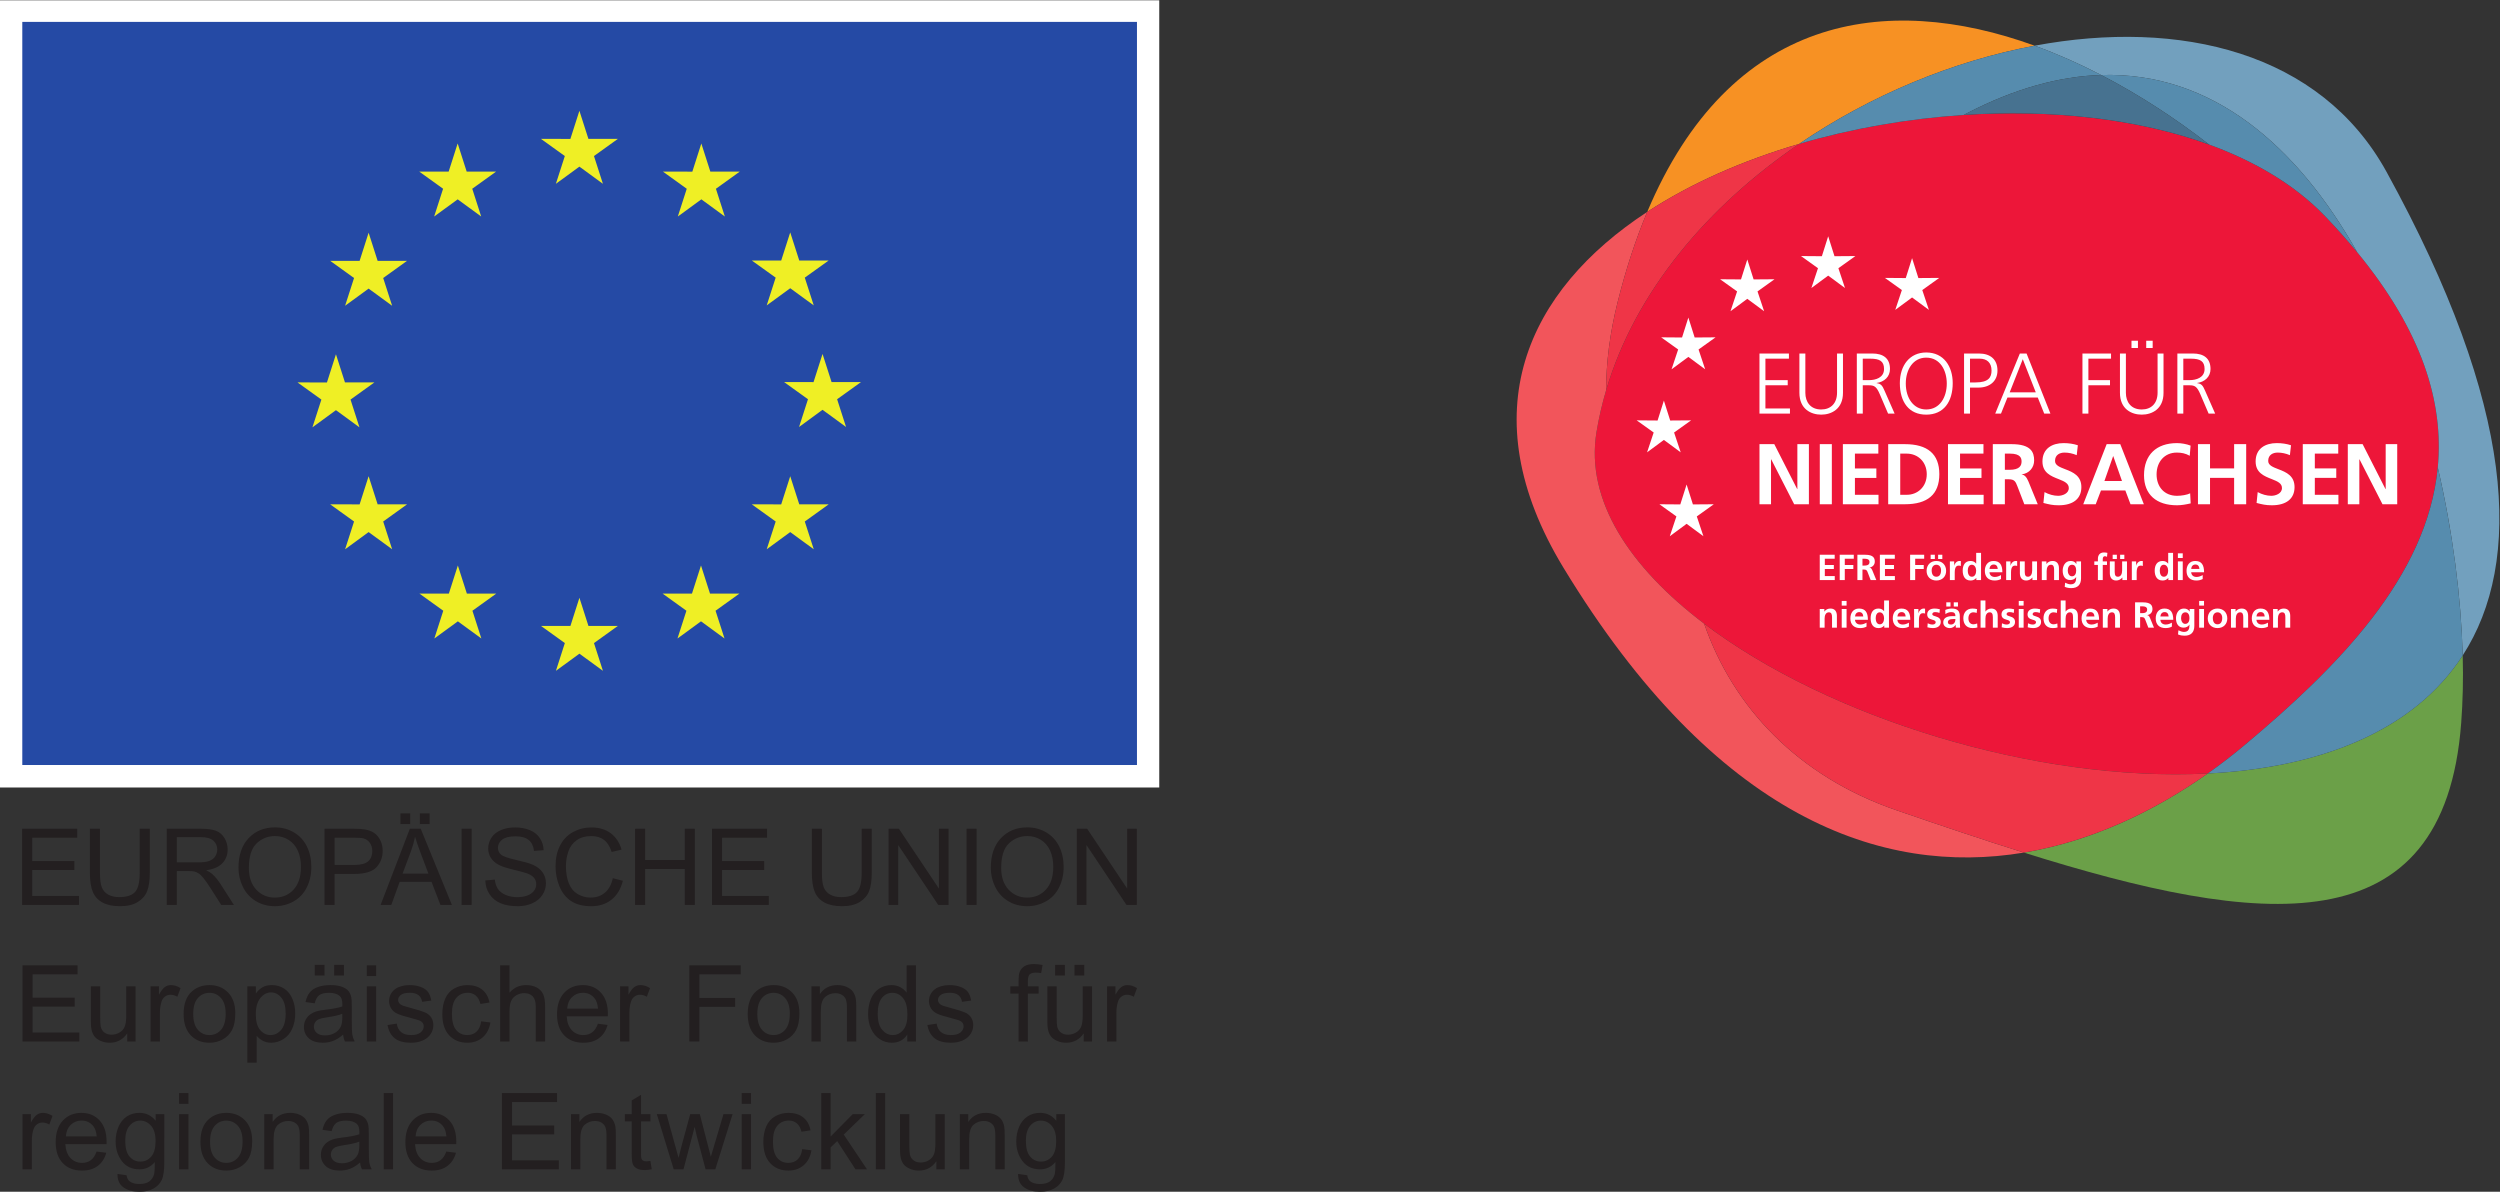 <?xml version="1.0" encoding="UTF-8" standalone="no"?>
<svg
   xmlns:dc="http://purl.org/dc/elements/1.1/"
   xmlns:cc="http://creativecommons.org/ns#"
   xmlns:rdf="http://www.w3.org/1999/02/22-rdf-syntax-ns#"
   xmlns:svg="http://www.w3.org/2000/svg"
   xmlns="http://www.w3.org/2000/svg"
   xmlns:sodipodi="http://sodipodi.sourceforge.net/DTD/sodipodi-0.dtd"
   xmlns:inkscape="http://www.inkscape.org/namespaces/inkscape"
   viewBox="0 0 870.662 415.044"
   height="415.044"
   width="870.662"
   xml:space="preserve"
   id="svg2"
   version="1.1"
   sodipodi:docname="logo_EFRE_NDS.svg"
   inkscape:version="0.92.4 (5da689c313, 2019-01-14)"><rect x="0" y="0" width="870.662" height="415.044" fill="#333333" stroke="none"/><sodipodi:namedview
     pagecolor="#ffffff"
     bordercolor="#666666"
     borderopacity="1"
     objecttolerance="10"
     gridtolerance="10"
     guidetolerance="10"
     inkscape:pageopacity="0"
     inkscape:pageshadow="2"
     inkscape:window-width="1680"
     inkscape:window-height="997"
     id="namedview45"
     showgrid="false"
     fit-margin-top="0"
     fit-margin-left="0"
     fit-margin-right="0"
     fit-margin-bottom="0"
     inkscape:zoom="1"
     inkscape:cx="443.90979"
     inkscape:cy="208.18917"
     inkscape:window-x="-8"
     inkscape:window-y="69"
     inkscape:window-maximized="1"
     inkscape:current-layer="svg2" /><defs
     id="defs6" /><g
     transform="matrix(1.333,0,0,-1.333,7.736,415.115)"
     id="g10"><g
       transform="scale(0.1)"
       id="g12"><path
         id="path14"
         style="fill:#231f20;fill-opacity:1;fill-rule:nonzero;stroke:none"
         d="m 25.219,59.09 v 75.539 c 0,10.32 1.355,19.832 4.078,28.531 1.809,5.699 4.848,10.168 9.101,13.391 4.262,3.211 9.059,4.808 14.399,4.808 5.976,0 11.957,-1.75 17.934,-5.289 l 8.434,22.692 c -8.516,5.25 -16.898,7.879 -25.145,7.879 -5.699,0 -10.93,-1.629 -15.684,-4.891 -4.754,-3.262 -9.941,-10.012 -15.562,-20.238 v 21.859 H 0.766 V 59.09 Z M 179.258,83 c -6.34,-4.711 -13.992,-7.07 -22.957,-7.07 -12.047,0 -22.106,4.211 -30.168,12.641 C 118.07,97 113.582,109.129 112.68,124.988 h 107.609 c 0.094,2.891 0.133,5.071 0.133,6.524 0,23.816 -6.109,42.289 -18.332,55.429 -12.235,13.129 -27.992,19.7 -47.289,19.7 -19.926,0 -36.145,-6.711 -48.645,-20.11 -12.5,-13.402 -18.746,-32.25 -18.746,-56.519 0,-23.461 6.184,-41.692 18.551,-54.692 12.355,-13 29.09,-19.492 50.195,-19.492 16.762,0 30.528,4.07 41.309,12.223 10.777,8.16 18.16,19.609 22.144,34.379 l -25.265,3.121 C 190.625,95.231 185.594,87.711 179.258,83 m -52.52,92.25 c 7.664,7.52 17.102,11.281 28.34,11.281 12.406,0 22.504,-4.703 30.301,-14.133 5.062,-6.066 8.144,-15.168 9.23,-27.296 h -80.566 c 0.812,12.578 5.043,22.628 12.695,30.148 M 264.301,12.148 c 10.597,-7.75 24.508,-11.617 41.711,-11.617 14.492,0 26.703,2.707 36.617,8.148 9.922,5.43 17.172,12.832 21.742,22.211 4.57,9.379 6.863,25.301 6.863,47.758 V 203.371 H 348.68 v -17.383 c -11.055,13.774 -25.094,20.653 -42.125,20.653 -12.766,0 -23.891,-3.172 -33.352,-9.512 -9.469,-6.34 -16.687,-15.34 -21.672,-26.969 -4.98,-11.64 -7.476,-24.34 -7.476,-38.109 0,-20.031 5.433,-37.192 16.312,-51.5 10.867,-14.301 26.223,-21.461 46.055,-21.461 15.941,0 29.262,6.289 39.945,18.879 0.094,-15.949 -0.492,-26.398 -1.765,-31.379 -2.168,-8.16 -6.34,-14.5 -12.5,-19.031 -6.164,-4.527 -14.907,-6.777 -26.223,-6.777 -10.508,0 -18.797,2.25 -24.867,6.777 -4.532,3.352 -7.293,8.703 -8.289,16.043 l -23.77,3.527 c -0.367,-15.578 4.758,-27.238 15.348,-34.98 m 16.308,161 c 7.614,8.832 16.848,13.25 27.711,13.25 11.055,0 20.504,-4.488 28.328,-13.457 7.84,-8.972 11.762,-22.281 11.762,-39.941 0,-18.48 -3.808,-32.051 -11.422,-40.699 -7.601,-8.652 -17.027,-12.973 -28.254,-12.973 -11.332,0 -20.75,4.352 -28.257,13.043 -7.528,8.699 -11.278,22.508 -11.278,41.449 0,17.391 3.801,30.489 11.41,39.328 m 153.7,85.122 h -24.457 v -28.122 h 24.457 z m 0,-54.899 H 409.852 V 59.09 h 24.457 z M 484.348,75.25 c 12.449,-12.949 28.781,-19.422 48.984,-19.422 12.582,0 24.199,2.941 34.852,8.82 10.636,5.902 18.742,14.16 24.32,24.812 5.566,10.641 8.351,25.238 8.351,43.809 0,22.921 -6.296,40.871 -18.89,53.878 -12.582,12.993 -28.801,19.493 -48.633,19.493 -17.852,0 -32.973,-5.34 -45.387,-16.032 -14.851,-12.859 -22.277,-32.648 -22.277,-59.379 0,-24.359 6.223,-43.031 18.68,-55.98 m 18.55,97.422 c 8.051,9.156 18.2,13.726 30.434,13.726 12.035,0 22.125,-4.609 30.227,-13.796 8.105,-9.192 12.164,-22.711 12.164,-40.551 0,-18.942 -4.039,-33.02 -12.09,-42.25 -8.063,-9.25 -18.172,-13.871 -30.301,-13.871 -12.234,0 -22.383,4.602 -30.434,13.789 -8.062,9.203 -12.097,23.031 -12.097,41.511 0,18.481 4.035,32.29 12.097,41.442 M 656.82,59.09 v 78.801 c 0,18.468 3.782,31.019 11.34,37.64 7.57,6.598 16.559,9.91 26.973,9.91 6.523,0 12.203,-1.472 17.051,-4.421 4.847,-2.93 8.226,-6.879 10.125,-11.809 1.902,-4.941 2.855,-12.383 2.855,-22.359 V 59.09 h 24.457 v 88.719 c 0,11.32 -0.461,19.25 -1.367,23.781 -1.445,6.969 -3.984,12.988 -7.602,18.058 -3.625,5.082 -9.089,9.172 -16.371,12.313 -7.293,3.121 -15.293,4.68 -23.98,4.68 -20.02,0 -35.336,-7.93 -45.922,-23.782 v 20.512 H 632.367 V 59.09 Z m 230.844,0 h 25.547 c -3.082,5.52 -5.137,11.289 -6.184,17.32 -1.039,6.019 -1.562,20.398 -1.562,43.141 v 32.597 c 0,10.883 -0.402,18.403 -1.223,22.563 -1.449,6.699 -3.984,12.25 -7.601,16.648 -3.625,4.379 -9.293,8.032 -16.989,10.942 -7.703,2.89 -17.707,4.34 -30.019,4.34 -12.418,0 -23.328,-1.692 -32.758,-5.09 -9.418,-3.403 -16.617,-8.25 -21.598,-14.551 -4.984,-6.289 -8.558,-14.551 -10.734,-24.789 l 23.91,-3.262 c 2.629,10.231 6.688,17.371 12.16,21.403 5.489,4.027 13.981,6.046 25.485,6.046 12.316,0 21.601,-2.769 27.843,-8.289 4.625,-4.078 6.934,-11.089 6.934,-21.058 0,-0.91 -0.051,-3.039 -0.133,-6.391 -9.336,-3.262 -23.871,-6.07 -43.609,-8.422 -9.699,-1.179 -16.949,-2.398 -21.746,-3.668 -6.524,-1.808 -12.387,-4.48 -17.594,-8.019 -5.207,-3.531 -9.418,-8.211 -12.633,-14.063 -3.215,-5.84 -4.828,-12.289 -4.828,-19.359 0,-12.047 4.254,-21.938 12.777,-29.68 8.504,-7.75 20.696,-11.621 36.543,-11.621 9.606,0 18.59,1.582 26.973,4.762 8.371,3.16 17.094,8.59 26.152,16.301 0.727,-6.801 2.352,-12.73 4.887,-17.801 m -6.922,63.449 c 0,-10.777 -1.316,-18.937 -3.945,-24.449 -3.442,-7.16 -8.832,-12.801 -16.164,-16.922 -7.336,-4.129 -15.715,-6.18 -25.137,-6.18 -9.508,0 -16.738,2.16 -21.672,6.523 -4.937,4.34 -7.402,9.777 -7.402,16.297 0,4.25 1.129,8.121 3.398,11.621 2.258,3.48 5.473,6.129 9.645,7.941 4.16,1.809 11.277,3.449 21.332,4.891 17.75,2.539 31.058,5.617 39.945,9.25 z M 968.961,258.27 H 944.504 V 59.09 h 24.457 z M 1092.92,83 c -6.33,-4.711 -13.99,-7.07 -22.95,-7.07 -12.05,0 -22.11,4.211 -30.17,12.641 -8.06,8.43 -12.54,20.559 -13.44,36.418 h 107.6 c 0.09,2.891 0.14,5.071 0.14,6.524 0,23.816 -6.12,42.289 -18.34,55.429 -12.24,13.129 -27.99,19.7 -47.29,19.7 -19.93,0 -36.14,-6.711 -48.64,-20.11 -12.5,-13.402 -18.75,-32.25 -18.75,-56.519 0,-23.461 6.18,-41.692 18.55,-54.692 12.36,-13 29.1,-19.492 50.2,-19.492 16.76,0 30.52,4.07 41.3,12.223 10.78,8.16 18.16,19.609 22.15,34.379 l -25.27,3.121 C 1104.29,95.231 1099.27,87.711 1092.92,83 m -52.5,92.25 c 7.65,7.52 17.09,11.281 28.32,11.281 12.41,0 22.51,-4.703 30.3,-14.133 5.07,-6.066 8.15,-15.168 9.24,-27.296 h -80.57 c 0.81,12.578 5.04,22.628 12.71,30.148 M 1401.95,59.09 v 23.5 h -122.28 v 67.801 h 110.19 v 23.371 h -110.19 v 61 h 117.67 V 258.27 H 1253.32 V 59.09 Z m 56.21,0 v 78.801 c 0,18.468 3.79,31.019 11.35,37.64 7.56,6.598 16.56,9.91 26.98,9.91 6.52,0 12.2,-1.472 17.05,-4.421 4.84,-2.93 8.21,-6.879 10.11,-11.809 1.91,-4.941 2.86,-12.383 2.86,-22.359 V 59.09 h 24.45 v 88.719 c 0,11.32 -0.45,19.25 -1.35,23.781 -1.45,6.969 -3.99,12.988 -7.61,18.058 -3.63,5.082 -9.08,9.172 -16.38,12.313 -7.29,3.121 -15.28,4.68 -23.98,4.68 -20.02,0 -35.32,-7.93 -45.92,-23.782 v 20.512 h -22.01 V 59.09 Z m 172.38,20.922 c -3.62,0 -6.41,0.578 -8.35,1.77 -1.95,1.18 -3.36,2.758 -4.21,4.75 -0.86,1.988 -1.29,6.48 -1.29,13.457 v 84.371 h 24.59 v 19.012 h -24.59 v 50.418 l -24.32,-14.668 v -35.75 h -17.94 v -19.012 h 17.94 V 101.34 c 0,-14.68 0.99,-24.301 2.98,-28.871 2,-4.57 5.44,-8.27 10.33,-11.07 4.9,-2.809 11.78,-4.207 20.65,-4.207 5.44,0 11.6,0.719 18.48,2.16 l -3.53,21.609 c -4.44,-0.633 -8.01,-0.949 -10.74,-0.949 m 97.15,-20.922 29.21,111.012 5.58,-24.602 22.95,-86.41 h 25.41 l 45.11,144.281 h -23.77 l -24.74,-83.422 -8.29,-27.847 -7.2,27.589 -21.6,83.68 h -25.13 l -22.97,-84.512 c -4.62,-18.289 -7.1,-28.211 -7.47,-29.75 l -8.56,30.993 -22.96,83.269 h -25.27 L 1702.14,59.09 Z M 1904.18,258.27 h -24.46 v -28.122 h 24.46 z m 0,-54.899 h -24.46 V 59.09 h 24.46 z M 2025.69,84.762 c -6.43,-5.883 -14.44,-8.832 -24.04,-8.832 -11.96,0 -21.65,4.398 -29.08,13.18 -7.42,8.789 -11.14,22.871 -11.14,42.25 0,19.121 3.85,33.102 11.55,41.922 7.7,8.828 17.71,13.25 30.03,13.25 8.15,0 15.1,-2.441 20.86,-7.332 5.75,-4.89 9.75,-12.179 12.02,-21.879 l 23.77,3.668 c -2.8,14.582 -9.19,25.84 -19.15,33.762 -9.97,7.93 -22.79,11.891 -38.45,11.891 -12.42,0 -23.89,-2.922 -34.45,-8.762 -10.55,-5.84 -18.4,-14.609 -23.57,-26.289 -5.16,-11.692 -7.75,-25.32 -7.75,-40.899 0,-24.101 6,-42.601 18.01,-55.5 12,-12.91 27.88,-19.363 47.62,-19.363 15.76,0 29.05,4.684 39.88,14.062 10.83,9.371 17.54,22.348 20.17,38.929 l -24.04,3.121 c -1.73,-12.23 -5.81,-21.293 -12.24,-27.179 m 86.36,-25.672 v 57.199 l 17.26,16.57 47.69,-73.769 h 30.16 l -60.73,90.762 55.17,53.519 h -31.67 l -57.88,-58.68 V 258.27 H 2087.6 V 59.09 Z M 2254.63,258.27 h -24.46 V 59.09 h 24.46 z M 2410.26,59.09 V 203.371 H 2385.8 V 126.07 c 0,-12.32 -1.35,-21.718 -4.02,-28.191 -2.67,-6.481 -7.22,-11.598 -13.65,-15.359 -6.43,-3.75 -13.31,-5.629 -20.65,-5.629 -7.34,0 -13.5,1.82 -18.48,5.5 -4.98,3.668 -8.24,8.711 -9.78,15.149 -0.99,4.441 -1.5,13.051 -1.5,25.813 v 80.019 h -24.45 v -89.402 c 0,-10.41 0.5,-18.02 1.5,-22.821 1.44,-7.16 3.95,-13.207 7.54,-18.137 3.57,-4.941 9.05,-9.043 16.43,-12.293 7.38,-3.27 15.33,-4.891 23.85,-4.891 19.29,0 34.55,8.141 45.79,24.461 V 59.09 Z m 63.82,0 v 78.801 c 0,18.468 3.78,31.019 11.35,37.64 7.56,6.598 16.55,9.91 26.97,9.91 6.52,0 12.2,-1.472 17.05,-4.421 4.84,-2.93 8.22,-6.879 10.12,-11.809 1.9,-4.941 2.85,-12.383 2.85,-22.359 V 59.09 h 24.46 v 88.719 c 0,11.32 -0.45,19.25 -1.36,23.781 -1.44,6.969 -3.98,12.988 -7.61,18.058 -3.62,5.082 -9.08,9.172 -16.37,12.313 -7.29,3.121 -15.28,4.68 -23.98,4.68 -20.02,0 -35.32,-7.93 -45.92,-23.782 v 20.512 h -22.02 V 59.09 Z m 143.23,-46.941 c 10.6,-7.75 24.5,-11.617 41.71,-11.617 14.49,0 26.7,2.707 36.62,8.148 9.92,5.43 17.16,12.832 21.73,22.211 4.58,9.379 6.87,25.301 6.87,47.758 V 203.371 h -22.55 v -17.383 c -11.05,13.774 -25.09,20.653 -42.12,20.653 -12.78,0 -23.89,-3.172 -33.36,-9.512 -9.46,-6.34 -16.7,-15.34 -21.68,-26.969 -4.98,-11.64 -7.46,-24.34 -7.46,-38.109 0,-20.031 5.43,-37.192 16.3,-51.5 10.87,-14.301 26.22,-21.461 46.06,-21.461 15.94,0 29.25,6.289 39.95,18.879 0.08,-15.949 -0.51,-26.398 -1.77,-31.379 -2.18,-8.16 -6.35,-14.5 -12.5,-19.031 -6.16,-4.527 -14.9,-6.777 -26.22,-6.777 -10.51,0 -18.8,2.25 -24.87,6.777 -4.53,3.352 -7.29,8.703 -8.29,16.043 l -23.77,3.527 c -0.36,-15.578 4.75,-27.238 15.35,-34.98 m 16.3,161 c 7.61,8.832 16.86,13.25 27.72,13.25 11.05,0 20.49,-4.488 28.33,-13.457 7.84,-8.972 11.75,-22.281 11.75,-39.941 0,-18.48 -3.8,-32.051 -11.41,-40.699 -7.61,-8.652 -17.03,-12.973 -28.26,-12.973 -11.33,0 -20.74,4.352 -28.26,13.043 -7.52,8.699 -11.28,22.508 -11.28,41.449 0,17.391 3.8,30.489 11.41,39.328"
         inkscape:connector-curvature="0" /><path
         id="path16"
         style="fill:#231f20;fill-opacity:1;fill-rule:nonzero;stroke:none"
         d="m 149.238,393.078 v 23.481 H 27.094 v 67.722 H 137.16 v 23.348 H 27.094 v 60.93 H 144.625 v 23.48 H 0.758 V 393.078 Z m 146.918,0 V 537.219 H 271.73 v -77.231 c 0,-12.308 -1.335,-21.687 -4.003,-28.16 -2.672,-6.469 -7.223,-11.578 -13.641,-15.34 -6.43,-3.75 -13.301,-5.629 -20.625,-5.629 -7.332,0 -13.484,1.832 -18.457,5.5 -4.981,3.661 -8.238,8.711 -9.777,15.129 -0.997,4.434 -1.489,13.032 -1.489,25.793 v 79.938 H 179.301 V 447.91 c 0,-10.398 0.504,-18.012 1.5,-22.801 1.449,-7.148 3.957,-13.187 7.527,-18.121 3.574,-4.929 9.051,-9.019 16.426,-12.269 7.375,-3.27 15.312,-4.891 23.816,-4.891 19.27,0 34.512,8.141 45.739,24.422 v -21.172 z m 63.629,0 v 75.461 c 0,10.32 1.356,19.82 4.067,28.512 1.808,5.699 4.839,10.14 9.089,13.359 4.254,3.211 9.051,4.82 14.391,4.82 5.969,0 11.945,-1.769 17.914,-5.289 l 8.422,22.661 c -8.516,5.238 -16.875,7.867 -25.113,7.867 -5.7,0 -10.926,-1.629 -15.672,-4.891 -4.758,-3.25 -9.934,-9.988 -15.543,-20.219 v 21.86 H 335.352 V 393.078 Z m 80.528,16.152 c 12.437,-12.929 28.746,-19.402 48.921,-19.402 12.582,0 24.176,2.934 34.817,8.82 10.633,5.872 18.726,14.133 24.293,24.762 5.566,10.629 8.34,25.231 8.34,43.781 0,22.879 -6.286,40.829 -18.86,53.809 -12.582,12.98 -28.769,19.469 -48.59,19.469 -17.824,0 -32.929,-5.34 -45.328,-16.008 -14.843,-12.852 -22.258,-32.621 -22.258,-59.32 0,-24.332 6.223,-42.969 18.665,-55.911 m 18.527,97.309 c 8.043,9.141 18.18,13.711 30.394,13.711 12.036,0 22.102,-4.59 30.196,-13.77 8.105,-9.191 12.148,-22.691 12.148,-40.511 0,-18.918 -4.023,-32.981 -12.074,-42.219 -8.055,-9.219 -18.141,-13.84 -30.27,-13.84 -12.214,0 -22.351,4.59 -30.394,13.781 -8.063,9.18 -12.078,23 -12.078,41.45 0,18.461 4.015,32.269 12.078,41.398 M 612.59,337.84 v 70.172 c 4.16,-5.25 9.48,-9.59 15.949,-13.032 6.461,-3.441 13.774,-5.152 21.918,-5.152 11.125,0 21.734,3.141 31.82,9.434 10.086,6.277 17.782,15.328 23.071,27.136 5.3,11.801 7.937,25.082 7.937,39.832 0,13.758 -2.39,26.399 -7.187,37.93 -4.797,11.539 -11.895,20.481 -21.301,26.809 -9.422,6.332 -20.277,9.5 -32.582,9.5 -9.41,0 -17.418,-1.84 -24.016,-5.489 -6.613,-3.671 -12.539,-9.16 -17.777,-16.5 v 18.739 H 588.164 V 337.84 Z m 9.707,168.898 c 8,9.731 17.211,14.602 27.617,14.602 10.488,0 19.516,-4.57 27.074,-13.711 7.551,-9.149 11.328,-22.899 11.328,-41.258 0,-19.269 -3.859,-33.5 -11.605,-42.68 -7.734,-9.191 -17.027,-13.781 -27.887,-13.781 -10.679,0 -19.769,4.43 -27.277,13.301 -7.512,8.867 -11.27,22.57 -11.27,41.117 0,18.551 4.008,32.692 12.02,42.41 m 220.91,-113.66 h 25.512 c -3.071,5.524 -5.133,11.293 -6.172,17.313 -1.039,6.007 -1.563,20.379 -1.563,43.089 v 32.571 c 0,10.847 -0.398,18.359 -1.222,22.527 -1.446,6.692 -3.973,12.231 -7.598,16.621 -3.617,4.403 -9.277,8.031 -16.961,10.93 -7.691,2.891 -17.695,4.34 -30,4.34 -12.398,0 -23.297,-1.688 -32.703,-5.09 -9.41,-3.391 -16.609,-8.231 -21.578,-14.508 -4.984,-6.301 -8.547,-14.562 -10.727,-24.781 l 23.895,-3.25 c 2.617,10.219 6.664,17.34 12.137,21.371 5.476,4.027 13.961,6.039 25.453,6.039 12.304,0 21.582,-2.762 27.824,-8.281 4.613,-4.071 6.922,-11.078 6.922,-21.028 0,-0.91 -0.051,-3.031 -0.145,-6.382 -9.312,-3.258 -23.836,-6.059 -43.558,-8.411 -9.684,-1.187 -16.926,-2.41 -21.711,-3.668 -6.524,-1.808 -12.379,-4.48 -17.586,-8.011 -5.196,-3.528 -9.406,-8.207 -12.613,-14.039 -3.215,-5.84 -4.817,-12.289 -4.817,-19.34 0,-12.039 4.242,-21.918 12.758,-29.66 8.504,-7.739 20.664,-11.602 36.504,-11.602 9.594,0 18.57,1.582 26.941,4.742 8.371,3.18 17.078,8.602 26.129,16.289 0.719,-6.789 2.34,-12.711 4.879,-17.781 m -6.926,63.383 c 0,-10.77 -1.301,-18.91 -3.929,-24.43 -3.442,-7.152 -8.825,-12.781 -16.149,-16.902 -7.332,-4.109 -15.703,-6.168 -25.113,-6.168 -9.5,0 -16.711,2.168 -21.641,6.508 -4.941,4.351 -7.394,9.781 -7.394,16.293 0,4.258 1.129,8.117 3.386,11.609 2.262,3.481 5.477,6.117 9.637,7.938 4.16,1.812 11.266,3.429 21.313,4.882 17.726,2.528 31.031,5.61 39.89,9.231 z M 789.867,593.27 h -25.512 v -27.829 h 25.512 z m 50.629,0 H 814.98 v -27.829 h 25.516 z m 84.172,-1.231 h -24.426 v -28.09 h 24.426 z m 0,-54.82 H 900.242 V 393.078 h 24.426 z m 48.551,-135.731 c 9.808,-7.769 24.086,-11.66 42.821,-11.66 11.31,0 21.43,1.961 30.39,5.902 8.96,3.942 15.82,9.5 20.56,16.688 4.76,7.191 7.13,14.871 7.13,23.012 0,8.32 -1.95,15.281 -5.83,20.89 -3.9,5.621 -9.26,9.891 -16.09,12.828 -6.83,2.942 -18.89,6.723 -36.16,11.332 -11.95,3.27 -19.145,5.34 -21.579,6.239 -4.266,1.73 -7.375,3.902 -9.371,6.531 -1.992,2.52 -2.988,5.379 -2.988,8.539 0,4.973 2.394,9.32 7.191,13.039 4.797,3.703 12.807,5.551 24.027,5.551 9.5,0 16.85,-2.07 22.05,-6.238 5.21,-4.161 8.35,-9.961 9.44,-17.371 l 23.88,3.261 c -1.54,9.309 -4.34,16.758 -8.41,22.321 -4.07,5.57 -10.39,9.976 -18.93,13.226 -8.56,3.262 -18.48,4.891 -29.8,4.891 -7.51,0 -14.542,-0.969 -21.097,-2.91 -6.562,-1.957 -11.738,-4.329 -15.539,-7.129 -5.074,-3.621 -9.07,-8.168 -12.019,-13.641 -2.938,-5.48 -4.407,-11.418 -4.407,-17.84 0,-7.07 1.789,-13.508 5.364,-19.34 3.574,-5.847 8.824,-10.41 15.746,-13.718 6.922,-3.301 19.34,-7.223 37.252,-11.743 13.3,-3.339 21.62,-6.109 24.97,-8.269 4.8,-3.168 7.19,-7.508 7.19,-13.027 0,-6.161 -2.71,-11.52 -8.14,-16.082 -5.43,-4.571 -13.75,-6.86 -24.98,-6.86 -11.12,0 -19.788,2.59 -25.98,7.738 -6.207,5.161 -9.976,12.571 -11.332,22.262 l -24.156,-3.801 c 2.711,-15.3 8.976,-26.828 18.797,-34.621 m 213.651,17.242 c -6.43,-5.878 -14.44,-8.82 -24.03,-8.82 -11.94,0 -21.63,4.391 -29.04,13.16 -7.42,8.789 -11.13,22.852 -11.13,42.219 0,19.082 3.84,33.039 11.54,41.859 7.68,8.832 17.68,13.231 29.99,13.231 8.14,0 15.09,-2.438 20.83,-7.32 5.75,-4.887 9.75,-12.168 12.02,-21.86 l 23.74,3.672 c -2.8,14.559 -9.18,25.809 -19.13,33.731 -9.95,7.91 -22.76,11.867 -38.41,11.867 -12.39,0 -23.87,-2.91 -34.4,-8.75 -10.54,-5.84 -18.4,-14.59 -23.56,-26.258 -5.15,-11.68 -7.73,-25.289 -7.73,-40.852 0,-24.078 6,-42.55 17.98,-55.437 11.99,-12.891 27.85,-19.344 47.57,-19.344 15.75,0 29.03,4.684 39.83,14.043 10.82,9.359 17.53,22.328 20.16,38.879 l -24.02,3.129 c -1.73,-12.219 -5.79,-21.27 -12.21,-27.149 m 86.25,-25.652 v 78.852 c 0,11.308 1.36,20.179 4.08,26.609 2.71,6.41 7.26,11.512 13.64,15.262 6.38,3.758 13.18,5.64 20.42,5.64 9.69,0 17.17,-2.793 22.46,-8.351 5.29,-5.57 7.94,-14.449 7.94,-26.668 v -91.344 h 24.44 v 91.344 c 0,14.117 -1.71,24.879 -5.1,32.308 -3.39,7.411 -9.02,13.219 -16.89,17.43 -7.87,4.211 -17.14,6.309 -27.83,6.309 -17.36,0 -31.75,-6.598 -43.16,-19.809 v 71.379 H 1248.7 V 393.078 Z m 215.87,23.891 c -6.32,-4.707 -13.98,-7.059 -22.93,-7.059 -12.04,0 -22.08,4.211 -30.13,12.621 -8.05,8.418 -12.53,20.539 -13.43,36.379 h 107.48 c 0.09,2.891 0.14,5.059 0.14,6.512 0,23.789 -6.11,42.258 -18.33,55.367 -12.21,13.121 -27.95,19.68 -47.22,19.68 -19.91,0 -36.11,-6.688 -48.59,-20.09 -12.48,-13.391 -18.73,-32.207 -18.73,-56.457 0,-23.434 6.17,-41.641 18.53,-54.621 12.35,-12.981 29.06,-19.473 50.14,-19.473 16.75,0 30.49,4.063 41.26,12.211 10.77,8.141 18.14,19.59 22.13,34.332 l -25.25,3.129 c -3.71,-10.32 -8.73,-17.82 -15.07,-22.531 m -52.45,92.152 c 7.65,7.508 17.08,11.258 28.29,11.258 12.4,0 22.49,-4.699 30.27,-14.109 5.07,-6.059 8.15,-15.161 9.23,-27.282 h -80.48 c 0.81,12.571 5.05,22.621 12.69,30.133 m 149.84,-116.043 v 75.461 c 0,10.32 1.36,19.82 4.08,28.512 1.81,5.699 4.84,10.14 9.09,13.359 4.25,3.211 9.05,4.82 14.38,4.82 5.98,0 11.95,-1.769 17.92,-5.289 l 8.42,22.661 c -8.51,5.238 -16.88,7.867 -25.12,7.867 -5.7,0 -10.92,-1.629 -15.67,-4.891 -4.75,-3.25 -9.93,-9.988 -15.54,-20.219 v 21.86 h -21.98 V 393.078 Z m 182.84,0 v 90.391 h 93.37 v 23.48 h -93.37 v 61.61 h 107.9 v 23.48 H 1742.89 V 393.078 Z m 144.9,16.152 c 12.44,-12.929 28.75,-19.402 48.93,-19.402 12.58,0 24.17,2.934 34.81,8.82 10.64,5.872 18.73,14.133 24.3,24.762 5.56,10.629 8.34,25.231 8.34,43.781 0,22.879 -6.29,40.829 -18.86,53.809 -12.58,12.98 -28.78,19.469 -48.59,19.469 -17.82,0 -32.93,-5.34 -45.33,-16.008 -14.84,-12.852 -22.26,-32.621 -22.26,-59.32 0,-24.332 6.23,-42.969 18.66,-55.911 m 18.52,97.309 c 8.06,9.141 18.19,13.711 30.41,13.711 12.03,0 22.1,-4.59 30.19,-13.77 8.11,-9.191 12.15,-22.691 12.15,-40.511 0,-18.918 -4.02,-32.981 -12.08,-42.219 -8.05,-9.219 -18.13,-13.84 -30.26,-13.84 -12.22,0 -22.35,4.59 -30.41,13.781 -8.05,9.18 -12.07,23 -12.07,41.45 0,18.461 4.02,32.269 12.07,41.398 M 2086.4,393.078 v 78.723 c 0,18.461 3.78,30.988 11.33,37.59 7.56,6.609 16.54,9.91 26.94,9.91 6.51,0 12.19,-1.481 17.03,-4.41 4.85,-2.942 8.22,-6.871 10.12,-11.801 1.9,-4.942 2.84,-12.379 2.84,-22.328 v -87.684 h 24.44 v 88.621 c 0,11.313 -0.45,19.231 -1.36,23.762 -1.45,6.957 -3.98,12.98 -7.6,18.039 -3.62,5.07 -9.08,9.172 -16.36,12.289 -7.28,3.121 -15.26,4.68 -23.95,4.68 -20,0 -35.28,-7.918 -45.87,-23.739 v 20.489 h -21.98 V 393.078 Z m 248.58,0 v 198.961 h -24.3 V 520.66 c -4.25,5.871 -9.77,10.649 -16.56,14.32 -6.77,3.649 -14.51,5.489 -23.2,5.489 -11.85,0 -22.57,-3.117 -32.17,-9.36 -9.59,-6.25 -16.78,-15.23 -21.58,-26.949 -4.79,-11.711 -7.19,-24.762 -7.19,-39.148 0,-14.75 2.65,-27.801 7.94,-39.153 5.29,-11.359 12.76,-20.211 22.39,-26.531 9.64,-6.34 20.21,-9.5 31.7,-9.5 17.73,0 31.16,7.152 40.31,21.442 v -18.192 z m -88.96,113.871 c 7.28,8.86 16.35,13.301 27.21,13.301 11.13,0 20.49,-4.609 28.09,-13.852 7.61,-9.218 11.41,-23.699 11.41,-43.418 0,-17.921 -3.74,-31.242 -11.2,-39.968 -7.47,-8.742 -16.54,-13.102 -27.22,-13.102 -10.58,0 -19.77,4.57 -27.55,13.711 -7.78,9.141 -11.66,22.93 -11.66,41.391 0,19.097 3.63,33.066 10.92,41.937 m 137.7,-105.461 c 9.82,-7.769 24.09,-11.66 42.82,-11.66 11.31,0 21.45,1.961 30.4,5.902 8.96,3.942 15.81,9.5 20.55,16.688 4.76,7.191 7.13,14.871 7.13,23.012 0,8.32 -1.94,15.281 -5.83,20.89 -3.89,5.621 -9.26,9.891 -16.09,12.828 -6.83,2.942 -18.88,6.723 -36.16,11.332 -11.95,3.27 -19.13,5.34 -21.58,6.239 -4.25,1.73 -7.37,3.902 -9.37,6.531 -1.99,2.52 -2.99,5.379 -2.99,8.539 0,4.973 2.41,9.32 7.2,13.039 4.8,3.703 12.8,5.551 24.03,5.551 9.49,0 16.84,-2.07 22.05,-6.238 5.2,-4.161 8.34,-9.961 9.43,-17.371 l 23.89,3.261 c -1.54,9.309 -4.34,16.758 -8.42,22.321 -4.07,5.57 -10.38,9.976 -18.93,13.226 -8.55,3.262 -18.48,4.891 -29.79,4.891 -7.52,0 -14.54,-0.969 -21.11,-2.91 -6.56,-1.957 -11.74,-4.329 -15.54,-7.129 -5.06,-3.621 -9.06,-8.168 -12,-13.641 -2.95,-5.48 -4.42,-11.418 -4.42,-17.84 0,-7.07 1.79,-13.508 5.36,-19.34 3.58,-5.847 8.83,-10.41 15.75,-13.718 6.92,-3.301 19.34,-7.223 37.25,-11.743 13.3,-3.339 21.62,-6.109 24.97,-8.269 4.8,-3.168 7.2,-7.508 7.2,-13.027 0,-6.161 -2.72,-11.52 -8.14,-16.082 -5.44,-4.571 -13.76,-6.86 -24.97,-6.86 -11.14,0 -19.81,2.59 -26,7.738 -6.19,5.161 -9.97,12.571 -11.33,22.262 l -24.16,-3.801 c 2.72,-15.3 8.98,-26.828 18.8,-34.621 m 243.7,-8.41 v 125.141 h 28.09 v 19 h -28.09 v 13.301 c 0,8.679 1.54,14.601 4.62,17.781 3.08,3.16 8.32,4.738 15.74,4.738 4.53,0 9.32,-0.449 14.39,-1.348 l 3.67,21.309 c -8.33,1.621 -15.93,2.43 -22.81,2.43 -10.68,0 -18.98,-1.961 -24.9,-5.891 -5.93,-3.949 -10.07,-9.078 -12.42,-15.41 -1.72,-4.699 -2.58,-11.899 -2.58,-21.578 v -15.332 h -21.58 v -19 h 21.58 V 393.078 Z m 167.69,0 v 144.141 h -24.43 v -77.231 c 0,-12.308 -1.33,-21.687 -4,-28.16 -2.67,-6.469 -7.22,-11.578 -13.64,-15.34 -6.43,-3.75 -13.3,-5.629 -20.64,-5.629 -7.32,0 -13.47,1.832 -18.45,5.5 -4.97,3.661 -8.23,8.711 -9.77,15.129 -1,4.434 -1.49,13.032 -1.49,25.793 v 79.938 h -24.44 V 447.91 c 0,-10.398 0.51,-18.012 1.5,-22.801 1.44,-7.148 3.96,-13.187 7.53,-18.121 3.58,-4.929 9.05,-9.019 16.43,-12.269 7.37,-3.27 15.31,-4.891 23.81,-4.891 19.27,0 34.52,8.141 45.74,24.422 v -21.172 z m -70.98,200.192 h -25.52 v -27.829 h 25.52 z m 50.62,0 h -25.51 v -27.829 h 25.51 z m 83.99,-200.192 v 75.461 c 0,10.32 1.35,19.82 4.07,28.512 1.8,5.699 4.83,10.14 9.09,13.359 4.25,3.211 9.04,4.82 14.39,4.82 5.96,0 11.94,-1.769 17.91,-5.289 l 8.41,22.661 c -8.5,5.238 -16.88,7.867 -25.1,7.867 -5.7,0 -10.93,-1.629 -15.68,-4.891 -4.75,-3.25 -9.93,-9.988 -15.54,-20.219 v 21.86 H 2834.3 V 393.078 h 24.44"
         inkscape:connector-curvature="0" /><path
         id="path18"
         style="fill:#ed1639;fill-opacity:1;fill-rule:nonzero;stroke:none"
         d="m 6100.52,2455.01 c -25.56,31.09 -53.54,62.63 -84.38,94.67 -78.09,81.13 -182.22,142.96 -302.48,186.72 -187.04,68.06 -413.15,92.33 -641.24,77.38 -145.81,-9.57 -292.4,-35.16 -430.12,-75.63 -237.08,-161.54 -427.24,-384 -504.02,-643.11 -10.65,-35.97 -19.18,-72.63 -25.29,-109.94 -29.15,-178.14 86.95,-353.17 281.34,-500.47 324.29,-245.75 866.47,-414.31 1315.66,-391.38 33.69,23.8 65.75,48.59 95.95,73.9 241.65,202.46 477.78,439.06 505.04,725.94 16.03,168.79 -40.37,355.01 -210.46,561.92"
         inkscape:connector-curvature="0" /><path
         id="path20"
         style="fill:#f79123;fill-opacity:1;fill-rule:nonzero;stroke:none"
         d="m 5257.78,2994.77 c -391.54,141.99 -796.73,77.55 -1012.2,-434.17 114.53,74.98 250.61,134.63 396.72,177.56 186.9,127.35 402.92,216.87 615.48,256.61"
         inkscape:connector-curvature="0" /><path
         id="path22"
         style="fill:#6ba048;fill-opacity:1;fill-rule:nonzero;stroke:none"
         d="M 5709.83,1093.25 C 5573.09,996.641 5409.07,916.59 5229.55,886.621 5845.5,693.48 6327.88,635.488 6372.19,1225.43 c 4.12,54.87 5.68,114.19 3.96,176.48 -129.87,-201.02 -379.27,-294 -666.32,-308.66"
         inkscape:connector-curvature="0" /><path
         id="path24"
         style="fill:#72a0be;fill-opacity:1;fill-rule:nonzero;stroke:none"
         d="m 6100.52,2455.01 c 170.09,-206.91 226.49,-393.13 210.46,-561.93 39.43,-169.69 61.02,-339.57 65.2,-491.25 157.72,244.04 139.77,647.41 -199.21,1263.56 -172.16,312.92 -540.16,400.24 -919.18,329.38 58.48,-21.22 116.66,-47.01 173.86,-76.63 291.62,8.87 513.57,-187.94 668.87,-463.13"
         inkscape:connector-curvature="0" /><path
         id="path26"
         style="fill:#568cae;fill-opacity:1;fill-rule:nonzero;stroke:none"
         d="m 5072.42,2813.78 c 2.5,1.31 4.92,2.69 7.44,3.99 126.87,65.83 244.07,97.1 351.78,100.37 -57.19,29.62 -115.37,55.42 -173.86,76.63 -212.56,-39.74 -428.58,-129.26 -615.48,-256.61 137.72,40.45 284.31,66.06 430.12,75.62"
         inkscape:connector-curvature="0" /><path
         id="path28"
         style="fill:#568cae;fill-opacity:1;fill-rule:nonzero;stroke:none"
         d="m 6016.15,2549.68 c 30.83,-32.04 58.81,-63.58 84.37,-94.67 -155.3,275.19 -377.26,472 -668.88,463.13 98.04,-50.77 193.18,-112.68 282.02,-181.74 120.26,-43.76 224.39,-105.59 302.49,-186.72"
         inkscape:connector-curvature="0" /><path
         id="path30"
         style="fill:#568cae;fill-opacity:1;fill-rule:nonzero;stroke:none"
         d="m 5805.94,1167.15 c -30.2,-25.31 -62.26,-50.1 -95.95,-73.9 287.14,14.66 536.26,107.56 666.19,308.58 -4.19,151.68 -25.77,321.56 -65.21,491.26 -27.25,-286.88 -263.38,-523.48 -505.03,-725.94"
         inkscape:connector-curvature="0" /><path
         id="path32"
         style="fill:#477290;fill-opacity:1;fill-rule:nonzero;stroke:none"
         d="m 5713.66,2736.4 c -88.83,69.06 -183.98,130.98 -282.01,181.74 -107.72,-3.27 -224.92,-34.55 -351.79,-100.37 -2.52,-1.31 -4.94,-2.68 -7.44,-3.99 228.09,14.95 454.2,-9.32 641.24,-77.38"
         inkscape:connector-curvature="0" /><path
         id="path34"
         style="fill:#f2555b;fill-opacity:1;fill-rule:nonzero;stroke:none"
         d="m 4394.33,1484.63 c -194.4,147.3 -310.5,322.33 -281.33,500.47 6.1,37.32 14.63,73.97 25.28,109.94 -0.06,71.51 9.53,147.96 29.79,229.09 21.89,87.7 47.94,166.24 77.51,236.47 -313.11,-204.98 -464.95,-524.45 -218.87,-929.7 397.96,-655.38 833.22,-805.951 1202.83,-744.279 -107.17,33.598 -218.36,71.25 -332.02,110.328 -258.07,88.731 -427.43,269.051 -503.19,487.681"
         inkscape:connector-curvature="0" /><path
         id="path36"
         style="fill:#ef3547;fill-opacity:1;fill-rule:nonzero;stroke:none"
         d="m 4138.28,2095.04 c 76.77,259.11 266.94,481.57 504.02,643.12 -146.11,-42.93 -282.19,-102.58 -396.72,-177.56 -29.57,-70.23 -55.62,-148.76 -77.52,-236.48 -20.25,-81.12 -29.83,-157.57 -29.78,-229.08"
         inkscape:connector-curvature="0" /><path
         id="path38"
         style="fill:#ef3547;fill-opacity:1;fill-rule:nonzero;stroke:none"
         d="m 4394.33,1484.63 c 75.76,-218.63 245.12,-398.95 503.19,-487.681 113.66,-39.078 224.85,-76.73 332.02,-110.328 179.59,29.969 343.66,110.02 480.45,206.629 -449.19,-22.93 -991.37,145.63 -1315.66,391.38"
         inkscape:connector-curvature="0" /><path
         id="path40"
         style="fill:#ffffff;fill-opacity:1;fill-rule:nonzero;stroke:none"
         d="m 4550.95,2301 -43.92,32.43 -43.93,-32.43 17.28,51.79 -44.43,31.76 54.61,-0.42 16.47,52.07 16.48,-52.07 54.61,0.42 -44.43,-31.76 17.26,-51.79"
         inkscape:connector-curvature="0" /><path
         id="path42"
         style="fill:#ffffff;fill-opacity:1;fill-rule:nonzero;stroke:none"
         d="m 4396.95,2149.26 -43.93,32.43 -43.94,-32.43 17.28,51.79 -44.42,31.78 54.6,-0.44 16.48,52.07 16.47,-52.07 54.6,0.42 -44.41,-31.76 17.27,-51.79"
         inkscape:connector-curvature="0" /><path
         id="path44"
         style="fill:#ffffff;fill-opacity:1;fill-rule:nonzero;stroke:none"
         d="m 4333.02,1932.34 -43.93,32.43 -43.94,-32.43 17.28,51.82 -44.43,31.75 54.61,-0.43 16.48,52.07 16.46,-52.07 54.61,0.43 -44.42,-31.76 17.28,-51.81"
         inkscape:connector-curvature="0" /><path
         id="path46"
         style="fill:#ffffff;fill-opacity:1;fill-rule:nonzero;stroke:none"
         d="m 4392.38,1713.15 -43.93,32.44 -43.94,-32.44 17.28,51.79 -44.42,31.77 54.6,-0.43 16.48,52.06 16.47,-52.06 54.6,0.43 -44.42,-31.77 17.28,-51.79"
         inkscape:connector-curvature="0" /><path
         id="path48"
         style="fill:#ffffff;fill-opacity:1;fill-rule:nonzero;stroke:none"
         d="m 4981.48,2304.52 -43.95,32.45 -43.92,-32.45 17.26,51.82 -44.4,31.75 54.6,-0.43 16.46,52.06 16.48,-52.06 54.6,0.43 -44.43,-31.76 17.3,-51.81"
         inkscape:connector-curvature="0" /><path
         id="path50"
         style="fill:#ffffff;fill-opacity:1;fill-rule:nonzero;stroke:none"
         d="m 4762.27,2361.61 -43.92,32.43 -43.93,-32.43 17.27,51.8 -44.42,31.76 54.6,-0.43 16.48,52.07 16.48,-52.07 54.6,0.42 -44.42,-31.75 17.26,-51.8"
         inkscape:connector-curvature="0" /><path
         id="path52"
         style="fill:#ffffff;fill-opacity:1;fill-rule:nonzero;stroke:none"
         d="m 4618.47,2033.52 v 13.5 h -64.11 v 60.51 h 58.26 v 13.5 h -58.26 v 56.02 h 61.42 v 13.5 h -76.95 v -157.03 z m 123.02,54.89 c 0,-28.34 -16.66,-44.09 -41.4,-44.09 -28.34,0 -41.39,20.02 -41.39,43.42 v 102.81 h -15.53 v -102.59 c 0,-42.97 30.6,-57.14 56.92,-57.14 26.99,0 56.91,14.84 56.91,56.92 v 102.81 h -15.51 z m 150.45,-54.89 -26.55,60.29 c -5.39,12.15 -8.55,17.77 -20.47,19.35 v 0.44 c 20.24,2.7 34.87,16.43 34.87,36.45 0,28.12 -17.77,40.5 -46.12,40.5 h -40.5 v -157.03 h 15.53 v 74.01 h 15.97 c 14.18,0 20.03,-3.37 28.8,-24.07 l 21.37,-49.94 z m -83.24,87.51 v 56.02 h 19.79 c 24.08,0 35.78,-6.31 35.78,-27 0,-22.95 -22.5,-29.02 -38.7,-29.02 z m 165.71,-90.21 c 45.89,0 69.29,33.74 69.29,82.34 0,43.19 -22.95,80.08 -69.29,80.08 -43.19,0 -68.84,-33.96 -68.84,-80.08 0,-49.95 24.29,-82.34 68.84,-82.34 m 0,13.5 c -32.85,0 -53.32,29.47 -53.32,67.71 0,36.89 19.35,67.72 53.32,67.72 36.89,0 53.77,-33.97 53.77,-67.72 0,-35.1 -17.77,-67.71 -53.77,-67.71 m 114.46,-10.8 v 67.94 h 21.82 c 29.24,0 49.94,16.42 49.94,44.54 0,28.79 -18.23,44.55 -48.37,44.55 h -38.92 v -157.03 z m 0,81.44 v 62.09 h 25.42 c 18.66,0 30.82,-10.35 30.82,-31.05 0,-17.54 -7.65,-31.04 -41.62,-31.04 z m 210.09,-81.44 -62.32,157.03 h -17.55 l -64.34,-157.03 h 15.08 l 16.88,42.07 h 79.18 l 16.87,-42.07 z m -38.24,55.57 h -68.17 l 34.19,86.61 z m 137.45,-55.57 v 74.01 h 56.46 v 13.5 h -56.46 v 56.02 h 59.16 v 13.5 h -74.69 v -157.03 z m 180.77,54.89 c 0,-28.34 -16.64,-44.09 -41.39,-44.09 -28.35,0 -41.39,20.02 -41.39,43.42 v 102.81 h -15.52 v -102.59 c 0,-42.97 30.58,-57.14 56.91,-57.14 27,0 56.92,14.84 56.92,56.92 v 102.81 h -15.53 z m -51.29,135.43 h -16.87 v -18.9 h 16.87 z m 38.47,0 h -16.87 v -18.9 h 16.87 z m 163.28,-190.32 -26.55,60.29 c -5.4,12.15 -8.54,17.77 -20.46,19.35 v 0.44 c 20.24,2.7 34.86,16.43 34.86,36.45 0,28.12 -17.77,40.5 -46.11,40.5 h -40.5 v -157.03 h 15.52 v 74.01 h 15.97 c 14.17,0 20.02,-3.37 28.8,-24.07 l 21.37,-49.94 z m -83.24,87.51 v 56.02 h 19.8 c 24.07,0 35.76,-6.31 35.76,-27 0,-22.95 -22.49,-29.02 -38.68,-29.02 h -16.88"
         inkscape:connector-curvature="0" /><path
         id="path54"
         style="fill:#ffffff;fill-opacity:1;fill-rule:nonzero;stroke:none"
         d="m 4667.96,1796.72 v 157.02 h -30.14 v -117.43 h -0.45 l -59.84,117.43 h -38.69 v -157.02 h 30.14 v 117.42 h 0.45 l 60.06,-117.42 z m 59.94,157.02 h -31.5 v -157.02 h 31.5 z m 121.94,-157.02 v 24.74 h -61.63 v 44.09 h 56.01 v 24.75 h -56.01 v 38.7 h 61.18 v 24.74 h -92.68 v -157.02 z m 68.91,0 c 59.17,0 89.99,25.64 89.99,78.5 0,53.1 -31.05,78.52 -90.21,78.52 h -43.43 v -157.02 z m -12.15,24.74 V 1929 h 16.87 c 29.7,0 52.42,-22.05 52.42,-53.78 0,-33.96 -25.2,-53.76 -51.51,-53.76 z m 217.9,-24.74 v 24.74 h -61.64 v 44.09 h 56.02 v 24.75 h -56.02 v 38.7 h 61.19 v 24.74 h -92.69 v -157.02 z m 141.39,0 -24.52,59.84 c -4.72,11.47 -10.57,17.32 -17.33,17.77 v 0.45 c 20.03,2.69 32.4,17.99 32.4,36.44 0,21.15 -7.87,42.52 -58.71,42.52 h -49.27 v -157.02 h 31.5 v 65.23 h 10.34 c 14.62,0 17.77,-6.07 22.27,-17.99 l 18.23,-47.24 z m -85.93,89.98 v 42.3 h 13.49 c 27.67,0 30.14,-12.37 30.14,-20.48 0,-10.35 -4.49,-21.82 -31.49,-21.82 z m 100.69,-86.61 c 15.07,-3.82 23.84,-6.07 40.04,-6.07 37.57,0 59.16,17.09 59.16,47.46 0,29.25 -21.14,38.92 -42.29,46.8 -13.04,5.17 -26.54,9.67 -26.54,21.59 0,16.42 13.04,21.82 24.74,21.82 10.58,0 21.37,-2.25 31.95,-6.74 l 2.92,25.86 c -11.48,3.83 -24.07,5.63 -37.34,5.63 -29.7,0 -55.12,-14.17 -55.12,-47.92 0,-29.47 21.82,-38.24 42.75,-46.34 15.52,-6.08 26.09,-11.25 26.09,-23.17 0,-14.4 -16.42,-20.25 -27.89,-20.25 -11.93,0 -24.3,3.6 -35.56,9.67 z m 262.46,-3.37 -61.64,157.02 h -35.54 l -61.19,-157.02 h 32.61 l 13.73,35.99 h 63.66 l 13.5,-35.99 z m -57.15,60.73 h -45.88 l 22.72,64.79 h 0.45 z m 178.13,-32.16 c -8.32,-4.28 -23.39,-6.53 -34.42,-6.53 -32.62,0 -53.31,22.95 -53.31,56.02 0,32.84 20.92,56.91 52.64,56.91 11.7,0 22.49,-1.8 33.96,-8.32 l 2.25,26.55 c -10.79,4.27 -24.74,6.52 -35.54,6.52 -53.98,0 -86.16,-30.82 -86.16,-83.91 0,-50.62 32.4,-78.51 86.16,-78.51 11.92,0 24.08,2.25 35.78,4.94 z m 146.37,-28.57 v 157.02 h -31.51 v -63.44 h -62.98 v 63.44 h -31.5 v -157.02 h 31.5 v 68.83 h 62.98 v -68.83 z m 27.14,3.37 c 15.07,-3.82 23.84,-6.07 40.05,-6.07 37.56,0 59.16,17.09 59.16,47.46 0,29.25 -21.15,38.92 -42.3,46.8 -13.04,5.17 -26.54,9.67 -26.54,21.59 0,16.42 13.05,21.82 24.75,21.82 10.57,0 21.36,-2.25 31.94,-6.74 l 2.92,25.86 c -11.46,3.83 -24.06,5.63 -37.34,5.63 -29.69,0 -55.11,-14.17 -55.11,-47.92 0,-29.47 21.82,-38.24 42.74,-46.34 15.52,-6.08 26.09,-11.25 26.09,-23.17 0,-14.4 -16.42,-20.25 -27.89,-20.25 -11.92,0 -24.29,3.6 -35.54,9.67 z m 213.83,-3.37 v 24.74 h -61.64 v 44.09 h 56.02 v 24.75 h -56.02 v 38.7 h 61.19 v 24.74 h -92.68 v -157.02 z m 153.63,0 v 157.02 h -30.14 v -117.43 h -0.46 l -59.83,117.43 h -38.7 v -157.02 h 30.14 v 117.42 h 0.45 l 60.07,-117.42 h 38.47"
         inkscape:connector-curvature="0" /><path
         id="path56"
         style="fill:#ffffff;fill-opacity:1;fill-rule:nonzero;stroke:none"
         d="m 4741.11,1474.31 v 30.78 c 0,11.46 -5.4,19.13 -16.57,19.13 -6.73,0 -12.13,-2.27 -16.01,-7.76 h -0.2 v 6.62 h -12.02 v -48.77 h 12.7 v 23.67 c 0,8.63 3.12,16.39 11.17,16.39 6.72,0 8.24,-5.4 8.24,-12.69 v -27.37 z m 25.29,69.8 h -12.69 v -12.12 h 12.69 z m 0,-21.03 h -12.69 v -48.77 h 12.69 z m 52.13,-35.7 c -4.74,-2.65 -10.04,-4.93 -16.1,-4.93 -8.25,0 -13.45,4.64 -14.02,12.31 h 33.71 c 0,19.23 -6.62,29.46 -23.2,29.46 -15.53,0 -22.63,-12.13 -22.63,-25.76 0,-16.01 9.37,-25.29 25.57,-25.29 6.73,0 12.03,1.32 16.67,3.88 z m -30.12,16.1 c 0.66,7.29 4.83,11.46 11.17,11.46 6.63,0 9.95,-4.45 10.43,-11.46 z m 88.74,-29.17 v 71.04 h -12.69 v -27.95 h -0.19 c -3.79,4.64 -8.24,6.82 -14.58,6.82 -14.03,0 -20.47,-10.61 -20.47,-25.38 0,-13.55 5.59,-25.67 20.47,-25.67 5.96,0 11.17,1.89 14.95,6.62 h 0.2 v -5.48 z m -23.96,8.71 c -8.24,0 -10.71,8.9 -10.71,15.82 0,7.57 2.85,15.53 10.51,15.53 8.15,0 11.37,-8.71 11.37,-15.53 0,-7.11 -2.84,-15.82 -11.17,-15.82 m 76.09,4.36 c -4.73,-2.65 -10.04,-4.93 -16.1,-4.93 -8.24,0 -13.45,4.64 -14.02,12.31 h 33.73 c 0,19.23 -6.63,29.46 -23.22,29.46 -15.53,0 -22.63,-12.13 -22.63,-25.76 0,-16.01 9.38,-25.29 25.57,-25.29 6.73,0 12.03,1.32 16.67,3.88 z m -30.12,16.1 c 0.67,7.29 4.83,11.46 11.18,11.46 6.63,0 9.94,-4.45 10.42,-11.46 z m 56.29,-29.17 v 20.07 c 0,15.16 5.59,17.71 10.33,17.71 2.28,0 4.55,-0.37 5.68,-1.04 v 12.79 c -0.38,0.1 -1.13,0.38 -3.78,0.38 -7.39,0 -12.69,-7.1 -13.45,-12.21 h -0.2 v 11.07 h -11.27 v -48.77 z m 22.07,0.94 c 4.64,-1.23 9.66,-2.08 14.3,-2.08 11.37,0 20.56,5.21 20.56,15.91 0,8.14 -4.56,12.22 -13.65,14.78 -5.78,1.61 -8.42,2.93 -8.42,5.68 0,3.6 3.12,5.4 7.57,5.4 3.98,0 6.92,-0.57 11.28,-2.09 l 0.84,9.57 c -6.06,1.42 -9.85,1.8 -13.73,1.8 -10.99,0 -19.23,-5.3 -19.23,-15.15 0,-8.15 4.46,-11.65 12.98,-13.93 5.11,-1.42 9.09,-2.65 9.09,-6.72 0,-4.65 -4.92,-5.97 -8.33,-5.97 -4.36,0 -8.52,1.24 -12.5,3.22 z m 85.47,-0.94 c -0.58,6.53 -0.76,16.76 -0.76,19.31 v 10.05 c 0,14.68 -6.45,20.55 -21.03,20.55 -5.87,0 -12.41,-1.6 -16.96,-3.69 l 0.38,-10.9 c 4.26,3.22 9.67,5.31 15.06,5.31 6.82,0 10.98,-2.17 10.98,-10.33 v -0.18 h -7.85 c -19.04,0 -23.87,-8.25 -23.87,-16.67 0,-9.29 8.24,-14.59 17.05,-14.59 6.06,0 12.21,3.22 15.05,8.42 h 0.2 c 0.1,-2.17 0.18,-5.49 0.56,-7.28 z m -12.33,21.97 c 0,-9.95 -5.86,-13.83 -11.55,-13.83 -5.12,0 -8.05,2.18 -8.05,5.97 0,5.78 5.03,8.42 14.02,8.42 h 5.58 z m -12.78,44.14 h -10.99 v -10.99 h 10.99 z m 19.51,0 h -10.99 v -10.99 h 10.99 z m 50.18,-55.13 c -3.32,-1.42 -7.01,-2.27 -9.76,-2.27 -8.53,0 -13.16,6.44 -13.16,15.92 0,9.18 5.01,15.43 12.97,15.43 3.51,0 6.07,-0.66 8.53,-1.8 l 1.14,10.05 c -3.51,1.04 -7.3,1.6 -12.23,1.6 -14.96,0 -23.68,-10.7 -23.68,-25.28 0,-15.92 8.91,-25.77 24.16,-25.77 5.21,0 8.81,0.47 12.59,1.61 z m 53.67,-10.98 v 30.88 c 0,11.17 -5.3,19.03 -16.57,19.03 -6.73,0 -12.22,-3.12 -15.35,-7.76 h -0.18 v 28.89 h -12.7 v -71.04 h 12.7 v 23.58 c 0,9.66 3.69,16.48 11.17,16.48 5.59,0 8.24,-3.6 8.24,-12.5 v -27.56 z m 10.37,0.94 c 4.64,-1.23 9.66,-2.08 14.3,-2.08 11.37,0 20.56,5.21 20.56,15.91 0,8.14 -4.55,12.22 -13.65,14.78 -5.77,1.61 -8.43,2.93 -8.43,5.68 0,3.6 3.13,5.4 7.59,5.4 3.97,0 6.91,-0.57 11.27,-2.09 l 0.84,9.57 c -6.06,1.42 -9.85,1.8 -13.73,1.8 -10.99,0 -19.23,-5.3 -19.23,-15.15 0,-8.15 4.46,-11.65 12.98,-13.93 5.11,-1.42 9.09,-2.65 9.09,-6.72 0,-4.65 -4.92,-5.97 -8.33,-5.97 -4.36,0 -8.52,1.24 -12.5,3.22 z m 57.28,68.86 h -12.69 v -12.12 h 12.69 z m 0,-21.03 h -12.69 v -48.77 h 12.69 z m 10.75,-47.83 c 4.64,-1.23 9.66,-2.08 14.3,-2.08 11.37,0 20.56,5.21 20.56,15.91 0,8.14 -4.55,12.22 -13.65,14.78 -5.78,1.61 -8.43,2.93 -8.43,5.68 0,3.6 3.13,5.4 7.58,5.4 3.98,0 6.91,-0.57 11.27,-2.09 l 0.85,9.57 c -6.06,1.42 -9.85,1.8 -13.73,1.8 -10.99,0 -19.23,-5.3 -19.23,-15.15 0,-8.15 4.46,-11.65 12.98,-13.93 5.11,-1.42 9.09,-2.65 9.09,-6.72 0,-4.65 -4.92,-5.97 -8.33,-5.97 -4.36,0 -8.53,1.24 -12.51,3.22 z m 77.37,10.04 c -3.32,-1.42 -7.02,-2.27 -9.77,-2.27 -8.52,0 -13.16,6.44 -13.16,15.92 0,9.18 5.02,15.43 12.98,15.43 3.5,0 6.06,-0.66 8.52,-1.8 l 1.13,10.05 c -3.5,1.04 -7.29,1.6 -12.21,1.6 -14.97,0 -23.68,-10.7 -23.68,-25.28 0,-15.92 8.91,-25.77 24.16,-25.77 5.2,0 8.8,0.47 12.59,1.61 z m 53.67,-10.98 v 30.88 c 0,11.17 -5.31,19.03 -16.58,19.03 -6.72,0 -12.22,-3.12 -15.34,-7.76 h -0.19 v 28.89 h -12.7 v -71.04 h 12.7 v 23.58 c 0,9.66 3.69,16.48 11.17,16.48 5.59,0 8.25,-3.6 8.25,-12.5 v -27.56 z m 51.82,13.07 c -4.74,-2.65 -10.04,-4.93 -16.1,-4.93 -8.25,0 -13.45,4.64 -14.02,12.31 h 33.72 c 0,19.23 -6.63,29.46 -23.21,29.46 -15.53,0 -22.63,-12.13 -22.63,-25.76 0,-16.01 9.38,-25.29 25.57,-25.29 6.73,0 12.03,1.32 16.67,3.88 z m -30.12,16.1 c 0.66,7.29 4.83,11.46 11.17,11.46 6.64,0 9.95,-4.45 10.43,-11.46 z m 88.26,-29.17 v 30.78 c 0,11.46 -5.4,19.13 -16.57,19.13 -6.73,0 -12.13,-2.27 -16.01,-7.76 h -0.2 v 6.62 h -12.02 v -48.77 h 12.69 v 23.67 c 0,8.63 3.13,16.39 11.18,16.39 6.72,0 8.24,-5.4 8.24,-12.69 v -27.37 z m 88.85,0 -10.33,25.19 c -1.98,4.83 -4.45,7.29 -7.29,7.49 v 0.18 c 8.43,1.14 13.64,7.58 13.64,15.35 0,8.9 -3.31,17.9 -24.72,17.9 h -20.74 v -66.11 h 13.25 v 27.47 h 4.36 c 6.16,0 7.49,-2.56 9.38,-7.58 l 7.67,-19.89 z m -36.19,37.88 V 1530 h 5.69 c 11.65,0 12.69,-5.2 12.69,-8.62 0,-4.36 -1.89,-9.19 -13.26,-9.19 z m 82.98,-24.81 c -4.74,-2.65 -10.04,-4.93 -16.11,-4.93 -8.23,0 -13.45,4.64 -14.01,12.31 h 33.72 c 0,19.23 -6.63,29.46 -23.21,29.46 -15.53,0 -22.64,-12.13 -22.64,-25.76 0,-16.01 9.38,-25.29 25.58,-25.29 6.72,0 12.03,1.32 16.67,3.88 z m -30.12,16.1 c 0.66,7.29 4.83,11.46 11.17,11.46 6.64,0 9.95,-4.45 10.42,-11.46 z m 76.06,-22.55 c 0,-10.13 -2.66,-17.8 -14.59,-17.8 -3.8,0 -9.86,1.89 -14.31,4.26 l -1.04,-10.8 c 6.25,-2.65 12.13,-3.32 17.05,-3.32 17.05,0 25.58,9.1 25.58,25.58 v 44.23 h -12.13 v -6.62 h -0.19 c -3.51,5.58 -8.53,7.76 -14.96,7.76 -14.59,0 -20.65,-13.55 -20.65,-25.28 0,-14.41 6.44,-24.63 19.89,-24.63 6.44,0 12.41,3.02 15.15,7.76 h 0.2 z m -11.19,3.22 c -7.29,0 -10.8,8.15 -10.8,14.79 0,8.89 3.7,15.43 11.28,15.43 8.05,0 10.71,-7.67 10.71,-15.15 0,-7.86 -3.04,-15.07 -11.19,-15.07 m 49.19,59.96 h -12.69 v -12.12 h 12.69 z m 0,-21.03 h -12.69 v -48.77 h 12.69 z m 60.8,-24.72 c 0,15.73 -10.71,25.86 -25.58,25.86 -14.87,0 -25.48,-10.23 -25.48,-25.86 0,-14.39 9.75,-25.19 25.48,-25.19 15.73,0 25.58,10.7 25.58,25.19 m -25.58,-15.34 c -8.24,0 -12.22,6.54 -12.22,16.86 0,7.67 4.26,14.49 12.22,14.49 8.15,0 12.31,-6.72 12.31,-14.49 0,-10.51 -4.07,-16.86 -12.31,-16.86 m 80,-8.71 v 30.78 c 0,11.46 -5.4,19.13 -16.57,19.13 -6.73,0 -12.13,-2.27 -16.01,-7.76 h -0.19 v 6.62 h -12.04 v -48.77 h 12.7 v 23.67 c 0,8.63 3.13,16.39 11.18,16.39 6.72,0 8.24,-5.4 8.24,-12.69 v -27.37 z m 51.82,13.07 c -4.74,-2.65 -10.04,-4.93 -16.1,-4.93 -8.25,0 -13.45,4.64 -14.02,12.31 h 33.72 c 0,19.23 -6.63,29.46 -23.21,29.46 -15.53,0 -22.63,-12.13 -22.63,-25.76 0,-16.01 9.38,-25.29 25.57,-25.29 6.73,0 12.03,1.32 16.67,3.88 z m -30.12,16.1 c 0.66,7.29 4.83,11.46 11.18,11.46 6.63,0 9.94,-4.45 10.42,-11.46 z m 88.26,-29.17 v 30.78 c 0,11.46 -5.4,19.13 -16.57,19.13 -6.72,0 -12.13,-2.27 -16.01,-7.76 h -0.19 v 6.62 h -12.03 v -48.77 h 12.69 v 23.67 c 0,8.63 3.13,16.39 11.18,16.39 6.73,0 8.24,-5.4 8.24,-12.69 v -27.37 h 12.69"
         inkscape:connector-curvature="0" /><path
         id="path58"
         style="fill:#ffffff;fill-opacity:1;fill-rule:nonzero;stroke:none"
         d="m 4735.52,1598.63 v 10.42 h -25.95 v 18.56 h 23.59 v 10.42 h -23.59 v 16.29 h 25.77 v 10.43 h -39.03 v -66.12 z m 26.2,0 v 28.98 h 22.36 v 10.42 h -22.36 v 16.29 h 23.5 v 10.43 h -36.76 v -66.12 z m 82.38,0 -10.33,25.19 c -1.99,4.83 -4.46,7.29 -7.3,7.49 v 0.18 c 8.44,1.14 13.65,7.58 13.65,15.35 0,8.9 -3.32,17.91 -24.72,17.91 h -20.75 v -66.12 h 13.26 v 27.47 h 4.36 c 6.15,0 7.48,-2.56 9.37,-7.58 l 7.67,-19.89 z m -36.19,37.88 v 17.81 h 5.69 c 11.65,0 12.69,-5.2 12.69,-8.62 0,-4.36 -1.9,-9.19 -13.27,-9.19 z m 84.7,-37.88 v 10.42 h -25.95 v 18.56 h 23.58 v 10.42 h -23.58 v 16.29 h 25.76 v 10.43 h -39.03 v -66.12 z m 53.04,0 v 28.98 h 22.36 v 10.42 h -22.36 v 16.29 h 23.5 v 10.43 h -36.75 v -66.12 z m 80.85,24.05 c 0,15.73 -10.71,25.86 -25.58,25.86 -14.87,0 -25.48,-10.23 -25.48,-25.86 0,-14.39 9.76,-25.19 25.48,-25.19 15.73,0 25.58,10.7 25.58,25.19 m -25.58,-15.34 c -8.23,0 -12.21,6.54 -12.21,16.86 0,7.67 4.26,14.49 12.21,14.49 8.15,0 12.32,-6.72 12.32,-14.49 0,-10.51 -4.08,-16.86 -12.32,-16.86 m -3.88,57.41 h -10.99 v -10.99 h 10.99 z m 19.51,0 h -10.99 v -10.99 h 10.99 z m 32.41,-66.12 v 20.07 c 0,15.17 5.59,17.72 10.33,17.72 2.26,0 4.54,-0.38 5.68,-1.04 v 12.78 c -0.38,0.1 -1.14,0.38 -3.8,0.38 -7.38,0 -12.69,-7.1 -13.45,-12.21 h -0.18 v 11.07 h -11.27 v -48.77 z m 68.75,0 v 71.04 h -12.69 v -27.95 h -0.2 c -3.78,4.64 -8.24,6.82 -14.59,6.82 -14.01,0 -20.45,-10.61 -20.45,-25.38 0,-13.55 5.58,-25.67 20.45,-25.67 5.97,0 11.19,1.9 14.97,6.63 h 0.19 v -5.49 z m -23.97,8.71 c -8.24,0 -10.71,8.9 -10.71,15.82 0,7.57 2.84,15.53 10.52,15.53 8.15,0 11.37,-8.71 11.37,-15.53 0,-7.1 -2.84,-15.82 -11.18,-15.82 m 76.1,4.36 c -4.74,-2.65 -10.04,-4.93 -16.1,-4.93 -8.25,0 -13.45,4.64 -14.02,12.31 h 33.71 c 0,19.23 -6.62,29.46 -23.2,29.46 -15.53,0 -22.63,-12.12 -22.63,-25.76 0,-16.01 9.37,-25.29 25.57,-25.29 6.73,0 12.03,1.32 16.67,3.88 z m -30.12,16.1 c 0.66,7.29 4.83,11.46 11.17,11.46 6.63,0 9.95,-4.45 10.43,-11.46 z m 56.29,-29.17 v 20.07 c 0,15.17 5.59,17.72 10.33,17.72 2.27,0 4.54,-0.38 5.68,-1.04 v 12.78 c -0.38,0.1 -1.14,0.38 -3.79,0.38 -7.39,0 -12.69,-7.1 -13.45,-12.21 h -0.19 v 11.07 h -11.27 v -48.77 z m 67.94,0 v 48.77 h -12.69 v -23.58 c 0,-9.38 -3.5,-16.48 -11.18,-16.48 -4.64,0 -8.23,2.46 -8.23,12.22 v 27.84 h -12.7 v -30.78 c 0,-11.83 5.68,-19.13 16.58,-19.13 6.35,0 11.83,2.74 16,7.76 h 0.19 v -6.62 z m 57.32,0 v 30.78 c 0,11.46 -5.4,19.13 -16.58,19.13 -6.72,0 -12.12,-2.26 -16.01,-7.76 h -0.18 v 6.62 h -12.03 v -48.77 h 12.69 v 23.67 c 0,8.63 3.12,16.39 11.17,16.39 6.73,0 8.25,-5.4 8.25,-12.69 v -27.37 z m 44.97,6.62 c 0,-10.13 -2.65,-17.8 -14.58,-17.8 -3.8,0 -9.86,1.89 -14.31,4.27 l -1.04,-10.81 c 6.25,-2.65 12.13,-3.31 17.05,-3.31 17.05,0 25.58,9.1 25.58,25.57 v 44.23 h -12.13 v -6.62 h -0.19 c -3.51,5.58 -8.53,7.76 -14.96,7.76 -14.59,0 -20.65,-13.54 -20.65,-25.28 0,-14.4 6.44,-24.63 19.89,-24.63 6.43,0 12.41,3.02 15.15,7.76 h 0.19 z m -11.17,3.23 c -7.3,0 -10.81,8.14 -10.81,14.78 0,8.89 3.7,15.43 11.28,15.43 8.05,0 10.7,-7.66 10.7,-15.15 0,-7.86 -3.03,-15.06 -11.17,-15.06 m 80.6,-9.85 v 39.5 h 11.08 v 9.27 h -11.08 v 6.07 c 0,4.64 1.9,7.48 5.59,7.48 1.99,0 3.51,-0.47 5.49,-1.7 l 1.04,10.51 c -2.46,0.57 -6.15,1.04 -9.09,1.04 -11.46,0 -15.72,-8.23 -15.72,-16.48 v -6.92 h -9.37 v -9.27 h 9.37 v -39.5 z m 63.31,0 v 48.77 h -12.69 v -23.58 c 0,-9.38 -3.52,-16.48 -11.19,-16.48 -4.64,0 -8.24,2.46 -8.24,12.22 v 27.84 h -12.69 v -30.78 c 0,-11.83 5.68,-19.13 16.57,-19.13 6.35,0 11.85,2.74 16.01,7.76 h 0.2 v -6.62 z m -26.44,66.12 h -10.98 v -10.99 h 10.98 z m 19.52,0 h -10.99 v -10.99 h 10.99 z m 32.26,-66.12 v 20.07 c 0,15.17 5.58,17.72 10.32,17.72 2.28,0 4.55,-0.38 5.69,-1.04 v 12.78 c -0.38,0.1 -1.14,0.38 -3.79,0.38 -7.38,0 -12.69,-7.1 -13.45,-12.21 h -0.19 v 11.07 h -11.27 v -48.77 z m 95,0 v 71.04 h -12.69 v -27.95 h -0.19 c -3.79,4.64 -8.23,6.82 -14.58,6.82 -14.02,0 -20.47,-10.61 -20.47,-25.38 0,-13.55 5.6,-25.67 20.47,-25.67 5.97,0 11.17,1.9 14.96,6.63 h 0.19 v -5.49 z m -23.96,8.71 c -8.24,0 -10.7,8.9 -10.7,15.82 0,7.57 2.84,15.53 10.51,15.53 8.15,0 11.37,-8.71 11.37,-15.53 0,-7.1 -2.84,-15.82 -11.18,-15.82 m 49.29,61.1 h -12.69 v -12.13 h 12.69 z m 0,-21.04 h -12.69 v -48.77 h 12.69 z m 52.13,-35.7 c -4.74,-2.65 -10.04,-4.93 -16.1,-4.93 -8.25,0 -13.45,4.64 -14.02,12.31 h 33.71 c 0,19.23 -6.62,29.46 -23.2,29.46 -15.53,0 -22.63,-12.12 -22.63,-25.76 0,-16.01 9.37,-25.29 25.57,-25.29 6.73,0 12.03,1.32 16.67,3.88 z m -30.12,16.1 c 0.66,7.29 4.83,11.46 11.17,11.46 6.63,0 9.95,-4.45 10.43,-11.46 h -21.6"
         inkscape:connector-curvature="0" /><path
         id="path60"
         style="fill:#231f20;fill-opacity:1;fill-rule:nonzero;stroke:none"
         d="M 2780.54,749.941 V 906.34 l 104.52,-156.399 h 27.01 v 199.02 h -25.25 v -156.25 l -104.53,156.25 h -27 v -199.02 z m -202.65,160.668 c 13.45,12.801 29.49,19.219 48.12,19.219 13.14,0 24.96,-3.34 35.51,-9.976 10.54,-6.661 18.55,-16.032 24.03,-28.114 5.48,-12.09 8.21,-26.218 8.21,-42.418 0,-25.609 -6.41,-45.39 -19.21,-59.34 -12.81,-13.929 -29.12,-20.902 -48.94,-20.902 -19.45,0 -35.63,6.91 -48.53,20.703 -12.9,13.809 -19.34,32.688 -19.34,56.68 0,29.961 6.72,51.34 20.15,64.148 z m -35.91,-113.418 c 7.61,-15.66 18.79,-28.019 33.53,-37.07 14.76,-9.051 31.51,-13.57 50.24,-13.57 17.28,0 33.4,4.097 48.33,12.289 14.93,8.18 26.47,20.25 34.61,36.18 8.15,15.921 12.23,33.968 12.23,54.16 0,19.922 -3.88,37.73 -11.62,53.429 -7.74,15.692 -18.98,27.93 -33.72,36.719 -14.76,8.774 -31.32,13.172 -49.69,13.172 -28.07,0 -50.97,-9.352 -68.7,-28.039 -17.75,-18.699 -26.61,-44.563 -26.61,-77.582 0,-17.481 3.8,-34.039 11.4,-49.688 z m -48.49,-47.25 v 199.02 h -26.33 v -199.02 z m -204.82,0 V 906.34 l 104.54,-156.399 h 27.02 v 199.02 h -25.26 v -156.25 l -104.53,156.25 h -27.02 v -199.02 z m -95.47,84.168 c 0,-24.968 -4.12,-41.859 -12.35,-50.629 -8.24,-8.789 -22.04,-13.179 -41.42,-13.179 -11.3,0 -20.87,2.219 -28.7,6.66 -7.83,4.43 -13.35,10.738 -16.56,18.93 -3.22,8.199 -4.83,20.937 -4.83,38.218 v 114.852 h -26.33 V 833.98 c 0,-21.089 2.53,-37.718 7.6,-49.89 5.06,-12.18 13.52,-21.481 25.39,-27.91 11.85,-6.418 27.1,-9.629 45.75,-9.629 19.18,0 34.69,3.687 46.5,11.051 11.8,7.378 19.98,16.949 24.5,28.726 4.53,11.75 6.78,27.641 6.78,47.652 v 114.981 h -26.33 z m -242.56,-84.168 v 23.489 h -122.19 v 67.742 h 110.1 v 23.348 h -110.1 v 60.96 h 117.56 v 23.481 h -143.9 v -199.02 z m -323.1,0 V 843.75 H 1731 v -93.809 h 26.33 v 199.02 H 1731 v -81.723 h -103.46 v 81.723 h -26.33 v -199.02 z m -105.29,31.899 c -10.22,-8.512 -22.71,-12.762 -37.46,-12.762 -12.13,0 -23.4,3.133 -33.81,9.371 -10.41,6.25 -18.08,15.68 -23.01,28.313 -4.94,12.617 -7.4,27.386 -7.4,44.328 0,13.109 2.08,25.859 6.24,38.211 4.17,12.347 11.39,22.199 21.66,29.527 10.27,7.32 23.05,11 38.35,11 13.3,0 24.35,-3.316 33.13,-9.918 8.77,-6.609 15.47,-17.148 20.09,-31.629 l 25.93,6.117 c -5.34,18.372 -14.8,32.614 -28.37,42.762 -13.58,10.129 -30.33,15.199 -50.24,15.199 -17.56,0 -33.64,-4.007 -48.26,-12.007 -14.62,-8.024 -25.88,-19.731 -33.8,-35.172 -7.92,-15.43 -11.88,-33.5 -11.88,-54.231 0,-19.019 3.51,-36.789 10.52,-53.347 7.01,-16.571 17.24,-29.223 30.68,-37.954 13.44,-8.738 30.89,-13.097 52.34,-13.097 20.72,0 38.26,5.679 52.6,17.039 14.35,11.351 24.28,27.851 29.8,49.469 l -26.33,6.66 c -3.63,-16.739 -10.55,-29.379 -20.78,-37.879 z m -301.46,-3.719 c 6.93,-10.562 16.48,-18.449 28.65,-23.699 12.17,-5.242 27.26,-7.871 45.28,-7.871 14.2,0 26.99,2.597 38.35,7.801 11.36,5.207 20.07,12.488 26.13,21.859 6.06,9.367 9.1,19.34 9.1,29.937 0,10.68 -2.76,20.114 -8.28,28.301 -5.53,8.192 -14.08,14.961 -25.66,20.301 -7.97,3.621 -22.65,7.84 -44.06,12.691 -21.4,4.848 -34.64,9.571 -39.71,14.18 -5.16,4.629 -7.73,10.508 -7.73,17.649 0,8.242 3.64,15.281 10.92,21.109 7.29,5.851 18.9,8.762 34.83,8.762 15.29,0 26.85,-3.211 34.68,-9.629 7.83,-6.434 12.43,-15.942 13.78,-28.512 l 25.25,1.898 c -0.45,11.672 -3.71,22.122 -9.77,31.364 -6.07,9.218 -14.73,16.207 -26,20.968 -11.27,4.75 -24.28,7.129 -39.03,7.129 -13.4,0 -25.57,-2.269 -36.52,-6.789 -10.95,-4.519 -19.28,-11.148 -24.98,-19.89 -5.7,-8.739 -8.55,-18.121 -8.55,-28.168 0,-9.133 2.33,-17.403 6.99,-24.774 4.66,-7.379 11.74,-13.547 21.25,-18.539 7.33,-3.89 20.13,-8.019 38.42,-12.418 18.28,-4.39 30.09,-7.633 35.43,-9.703 8.32,-3.18 14.3,-7.09 17.92,-11.75 3.62,-4.656 5.43,-10.109 5.43,-16.348 0,-6.16 -1.88,-11.839 -5.63,-17.039 -3.76,-5.211 -9.49,-9.312 -17.18,-12.293 -7.69,-2.988 -16.56,-4.476 -26.61,-4.476 -11.31,0 -21.49,1.969 -30.54,5.898 -9.05,3.942 -15.73,9.102 -20.03,15.481 -4.3,6.379 -7.03,14.551 -8.21,24.5 l -24.84,-2.16 c 0.36,-13.301 4,-25.231 10.92,-35.77 z m -46.59,-28.18 v 199.02 h -26.33 v -199.02 z m -109.82,211.25 v 27.829 h -25.52 v -27.829 z m -50.64,0 v 27.829 h -25.521 v -27.829 z m 1.9,-71.14 c 4.62,12.57 8.19,25.25 10.73,38.008 3.07,-10.77 7.78,-24.528 14.12,-41.278 l 20.77,-55.109 h -67.475 z m -51.316,-140.11 21.86,60.278 h 83.216 l 23.22,-60.278 h 30 l -81.45,199.02 h -28.38 L 936.359,749.941 Z M 816.203,925.48 h 50.91 c 11.95,0 20.141,-0.601 24.575,-1.769 6.875,-1.891 12.421,-5.813 16.628,-11.742 4.211,-5.93 6.313,-13.059 6.313,-21.391 0,-11.488 -3.574,-20.398 -10.723,-26.726 -7.152,-6.34 -19.234,-9.512 -36.25,-9.512 h -51.453 z m 0,-175.539 v 80.918 h 51.047 c 28.148,0 47.605,5.86 58.379,17.571 10.766,11.73 16.152,26.05 16.152,42.98 0,9.852 -2.015,18.899 -6.039,27.141 -4.027,8.238 -9.347,14.64 -15.953,19.219 -6.609,4.558 -14.797,7.66 -24.574,9.3 -6.969,1.27 -17.059,1.891 -30.274,1.891 H 789.867 V 749.941 Z M 612.348,910.609 c 13.441,12.801 29.48,19.219 48.129,19.219 13.121,0 24.957,-3.34 35.5,-9.976 10.543,-6.661 18.55,-16.032 24.031,-28.114 5.472,-12.09 8.211,-26.218 8.211,-42.418 0,-25.609 -6.403,-45.39 -19.211,-59.34 -12.805,-13.929 -29.121,-20.902 -48.942,-20.902 -19.457,0 -35.636,6.91 -48.535,20.703 -12.894,13.809 -19.343,32.688 -19.343,56.68 0,29.961 6.718,51.34 20.16,64.148 z M 576.441,797.191 c 7.602,-15.66 18.778,-28.019 33.532,-37.07 14.754,-9.051 31.496,-13.57 50.23,-13.57 17.285,0 33.399,4.097 48.332,12.289 14.934,8.18 26.473,20.25 34.617,36.18 8.149,15.921 12.219,33.968 12.219,54.16 0,19.922 -3.867,37.73 -11.605,53.429 -7.739,15.692 -18.989,27.93 -33.739,36.719 -14.754,8.774 -31.316,13.172 -49.687,13.172 -28.059,0 -50.957,-9.352 -68.695,-28.039 -17.739,-18.699 -26.61,-44.563 -26.61,-77.582 0,-17.481 3.801,-34.039 11.406,-49.688 z m -172.492,129.77 h 62.992 c 14.754,0 25.547,-3.031 32.379,-9.082 6.832,-6.07 10.25,-13.809 10.25,-23.219 0,-6.422 -1.761,-12.379 -5.293,-17.851 -3.531,-5.481 -8.687,-9.457 -15.476,-11.95 -6.785,-2.48 -16.203,-3.738 -28.238,-3.738 h -56.614 z m 0,-177.02 v 88.387 h 30.547 c 6.789,0 11.676,-0.328 14.664,-0.957 4.07,-1 8.074,-2.762 12.012,-5.293 3.937,-2.539 8.394,-6.976 13.375,-13.308 4.976,-6.329 11.312,-15.481 19.004,-27.418 l 26.34,-41.411 h 33.125 l -34.621,54.161 c -6.879,10.597 -14.165,19.418 -21.856,26.488 -3.621,3.25 -8.918,6.551 -15.883,9.898 19.098,2.621 33.215,8.782 42.356,18.461 9.14,9.699 13.711,21.59 13.711,35.711 0,10.949 -2.762,20.949 -8.282,30.012 -5.519,9.047 -12.894,15.348 -22.128,18.93 -9.231,3.578 -22.715,5.359 -40.454,5.359 h -88.246 v -199.02 z m -96.957,84.168 c 0,-24.968 -4.121,-41.859 -12.355,-50.629 -8.239,-8.789 -22.039,-13.179 -41.407,-13.179 -11.316,0 -20.886,2.219 -28.71,6.66 -7.832,4.43 -13.356,10.738 -16.567,18.93 -3.211,8.199 -4.816,20.937 -4.816,38.218 v 114.852 h -26.34 V 833.98 c 0,-21.089 2.535,-37.718 7.601,-49.89 5.071,-12.18 13.532,-21.481 25.391,-27.91 11.852,-6.418 27.106,-9.629 45.75,-9.629 19.188,0 34.684,3.687 46.496,11.051 11.813,7.378 19.977,16.949 24.504,28.726 4.524,11.75 6.789,27.641 6.789,47.652 V 948.961 H 306.992 Z M 148.293,749.941 V 773.43 H 26.109 v 67.742 H 136.211 V 864.52 H 26.109 v 60.96 H 143.676 v 23.481 H -0.23 V 749.941 H 148.293 v 0"
         inkscape:connector-curvature="0" /><path
         id="path62"
         style="fill:#ffffff;fill-opacity:1;fill-rule:nonzero;stroke:none"
         d="M -58.023,1056.7 H 2970.68 V 3113.36 H -58.023 V 1056.7"
         inkscape:connector-curvature="0" /><path
         id="path64"
         style="fill:#254aa5;fill-opacity:1;fill-rule:nonzero;stroke:none"
         d="M 0.219,1115.45 H 2912.44 v 1941.5 H 0.219 v -1941.5"
         inkscape:connector-curvature="0" /><path
         id="path66"
         style="fill:#efef25;fill-opacity:1;fill-rule:nonzero;stroke:none"
         d="m 1394.28,2633.93 61.45,44.85 61.45,-44.85 -23.39,72.53 62.43,44.84 h -76.95 l -23.54,73.4 -23.55,-73.48 -76.89,0.08 62.37,-44.84 -23.38,-72.53"
         inkscape:connector-curvature="0" /><path
         id="path68"
         style="fill:#efef25;fill-opacity:1;fill-rule:nonzero;stroke:none"
         d="m 1076.27,2548.5 61.45,44.84 61.41,-44.84 -23.35,72.53 62.38,44.84 h -76.94 l -23.54,73.48 -23.54,-73.56 -76.9,0.08 62.37,-44.84 -23.34,-72.53"
         inkscape:connector-curvature="0" /><path
         id="path70"
         style="fill:#efef25;fill-opacity:1;fill-rule:nonzero;stroke:none"
         d="m 905.027,2506.14 -23.547,-73.57 -76.89,0.09 62.371,-44.85 -23.383,-72.52 61.449,44.84 61.45,-44.84 -23.383,72.52 62.366,44.85 h -76.886 l -23.547,73.48"
         inkscape:connector-curvature="0" /><path
         id="path72"
         style="fill:#efef25;fill-opacity:1;fill-rule:nonzero;stroke:none"
         d="m 819.672,2042.52 61.418,-44.85 -23.352,72.52 62.371,44.86 h -76.89 l -23.547,73.48 -23.543,-73.65 -76.934,0.17 62.41,-44.86 -23.378,-72.52 61.445,44.85"
         inkscape:connector-curvature="0" /><path
         id="path74"
         style="fill:#efef25;fill-opacity:1;fill-rule:nonzero;stroke:none"
         d="m 928.574,1796.48 -23.547,73.48 -23.547,-73.56 -76.89,0.08 62.371,-44.84 -23.383,-72.53 61.449,44.92 61.45,-44.92 -23.383,72.53 62.366,44.84 h -76.886"
         inkscape:connector-curvature="0" /><path
         id="path76"
         style="fill:#efef25;fill-opacity:1;fill-rule:nonzero;stroke:none"
         d="m 1161.7,1563.35 -23.54,73.4 -23.51,-73.48 -76.93,0.08 62.37,-44.84 -23.34,-72.53 61.45,44.84 61.4,-44.84 -23.34,72.53 62.38,44.84 h -76.94"
         inkscape:connector-curvature="0" /><path
         id="path78"
         style="fill:#efef25;fill-opacity:1;fill-rule:nonzero;stroke:none"
         d="m 1479.31,1478.87 -23.54,73.48 -23.51,-73.56 -76.93,0.08 62.37,-44.84 -23.34,-72.53 61.45,44.84 61.41,-44.84 -23.39,72.53 62.42,44.84 h -76.94"
         inkscape:connector-curvature="0" /><path
         id="path80"
         style="fill:#efef25;fill-opacity:1;fill-rule:nonzero;stroke:none"
         d="m 1796.92,1563.35 -23.5,73.4 -23.59,-73.48 -76.85,0.08 62.33,-44.84 -23.34,-72.53 61.45,44.84 61.45,-44.84 -23.43,72.53 62.42,44.84 h -76.94"
         inkscape:connector-curvature="0" /><path
         id="path82"
         style="fill:#efef25;fill-opacity:1;fill-rule:nonzero;stroke:none"
         d="m 2030.14,1796.48 -23.59,73.48 -23.59,-73.56 -76.85,0.08 62.41,-44.84 -23.42,-72.53 61.45,44.92 61.45,-44.92 -23.43,72.53 62.42,44.84 h -76.85"
         inkscape:connector-curvature="0" /><path
         id="path84"
         style="fill:#efef25;fill-opacity:1;fill-rule:nonzero;stroke:none"
         d="m 2191.47,2115.93 h -76.94 l -23.58,73.48 -23.51,-73.56 -76.93,0.08 62.41,-44.84 -23.35,-72.53 61.38,44.92 61.45,-44.92 -23.35,72.53 62.42,44.84"
         inkscape:connector-curvature="0" /><path
         id="path86"
         style="fill:#efef25;fill-opacity:1;fill-rule:nonzero;stroke:none"
         d="m 1945.09,2316.25 61.45,44.84 61.46,-44.84 -23.43,72.53 62.42,44.76 h -76.86 l -23.59,73.48 -23.58,-73.56 -76.86,0.08 62.41,-44.76 -23.42,-72.53"
         inkscape:connector-curvature="0" /><path
         id="path88"
         style="fill:#efef25;fill-opacity:1;fill-rule:nonzero;stroke:none"
         d="m 1774.3,2739.27 -23.5,-73.57 -76.94,0.17 62.34,-44.93 -23.35,-72.52 61.53,44.92 61.37,-44.92 -23.34,72.52 62.41,44.93 h -77.01 l -23.51,73.4"
         inkscape:connector-curvature="0" /></g></g></svg>
